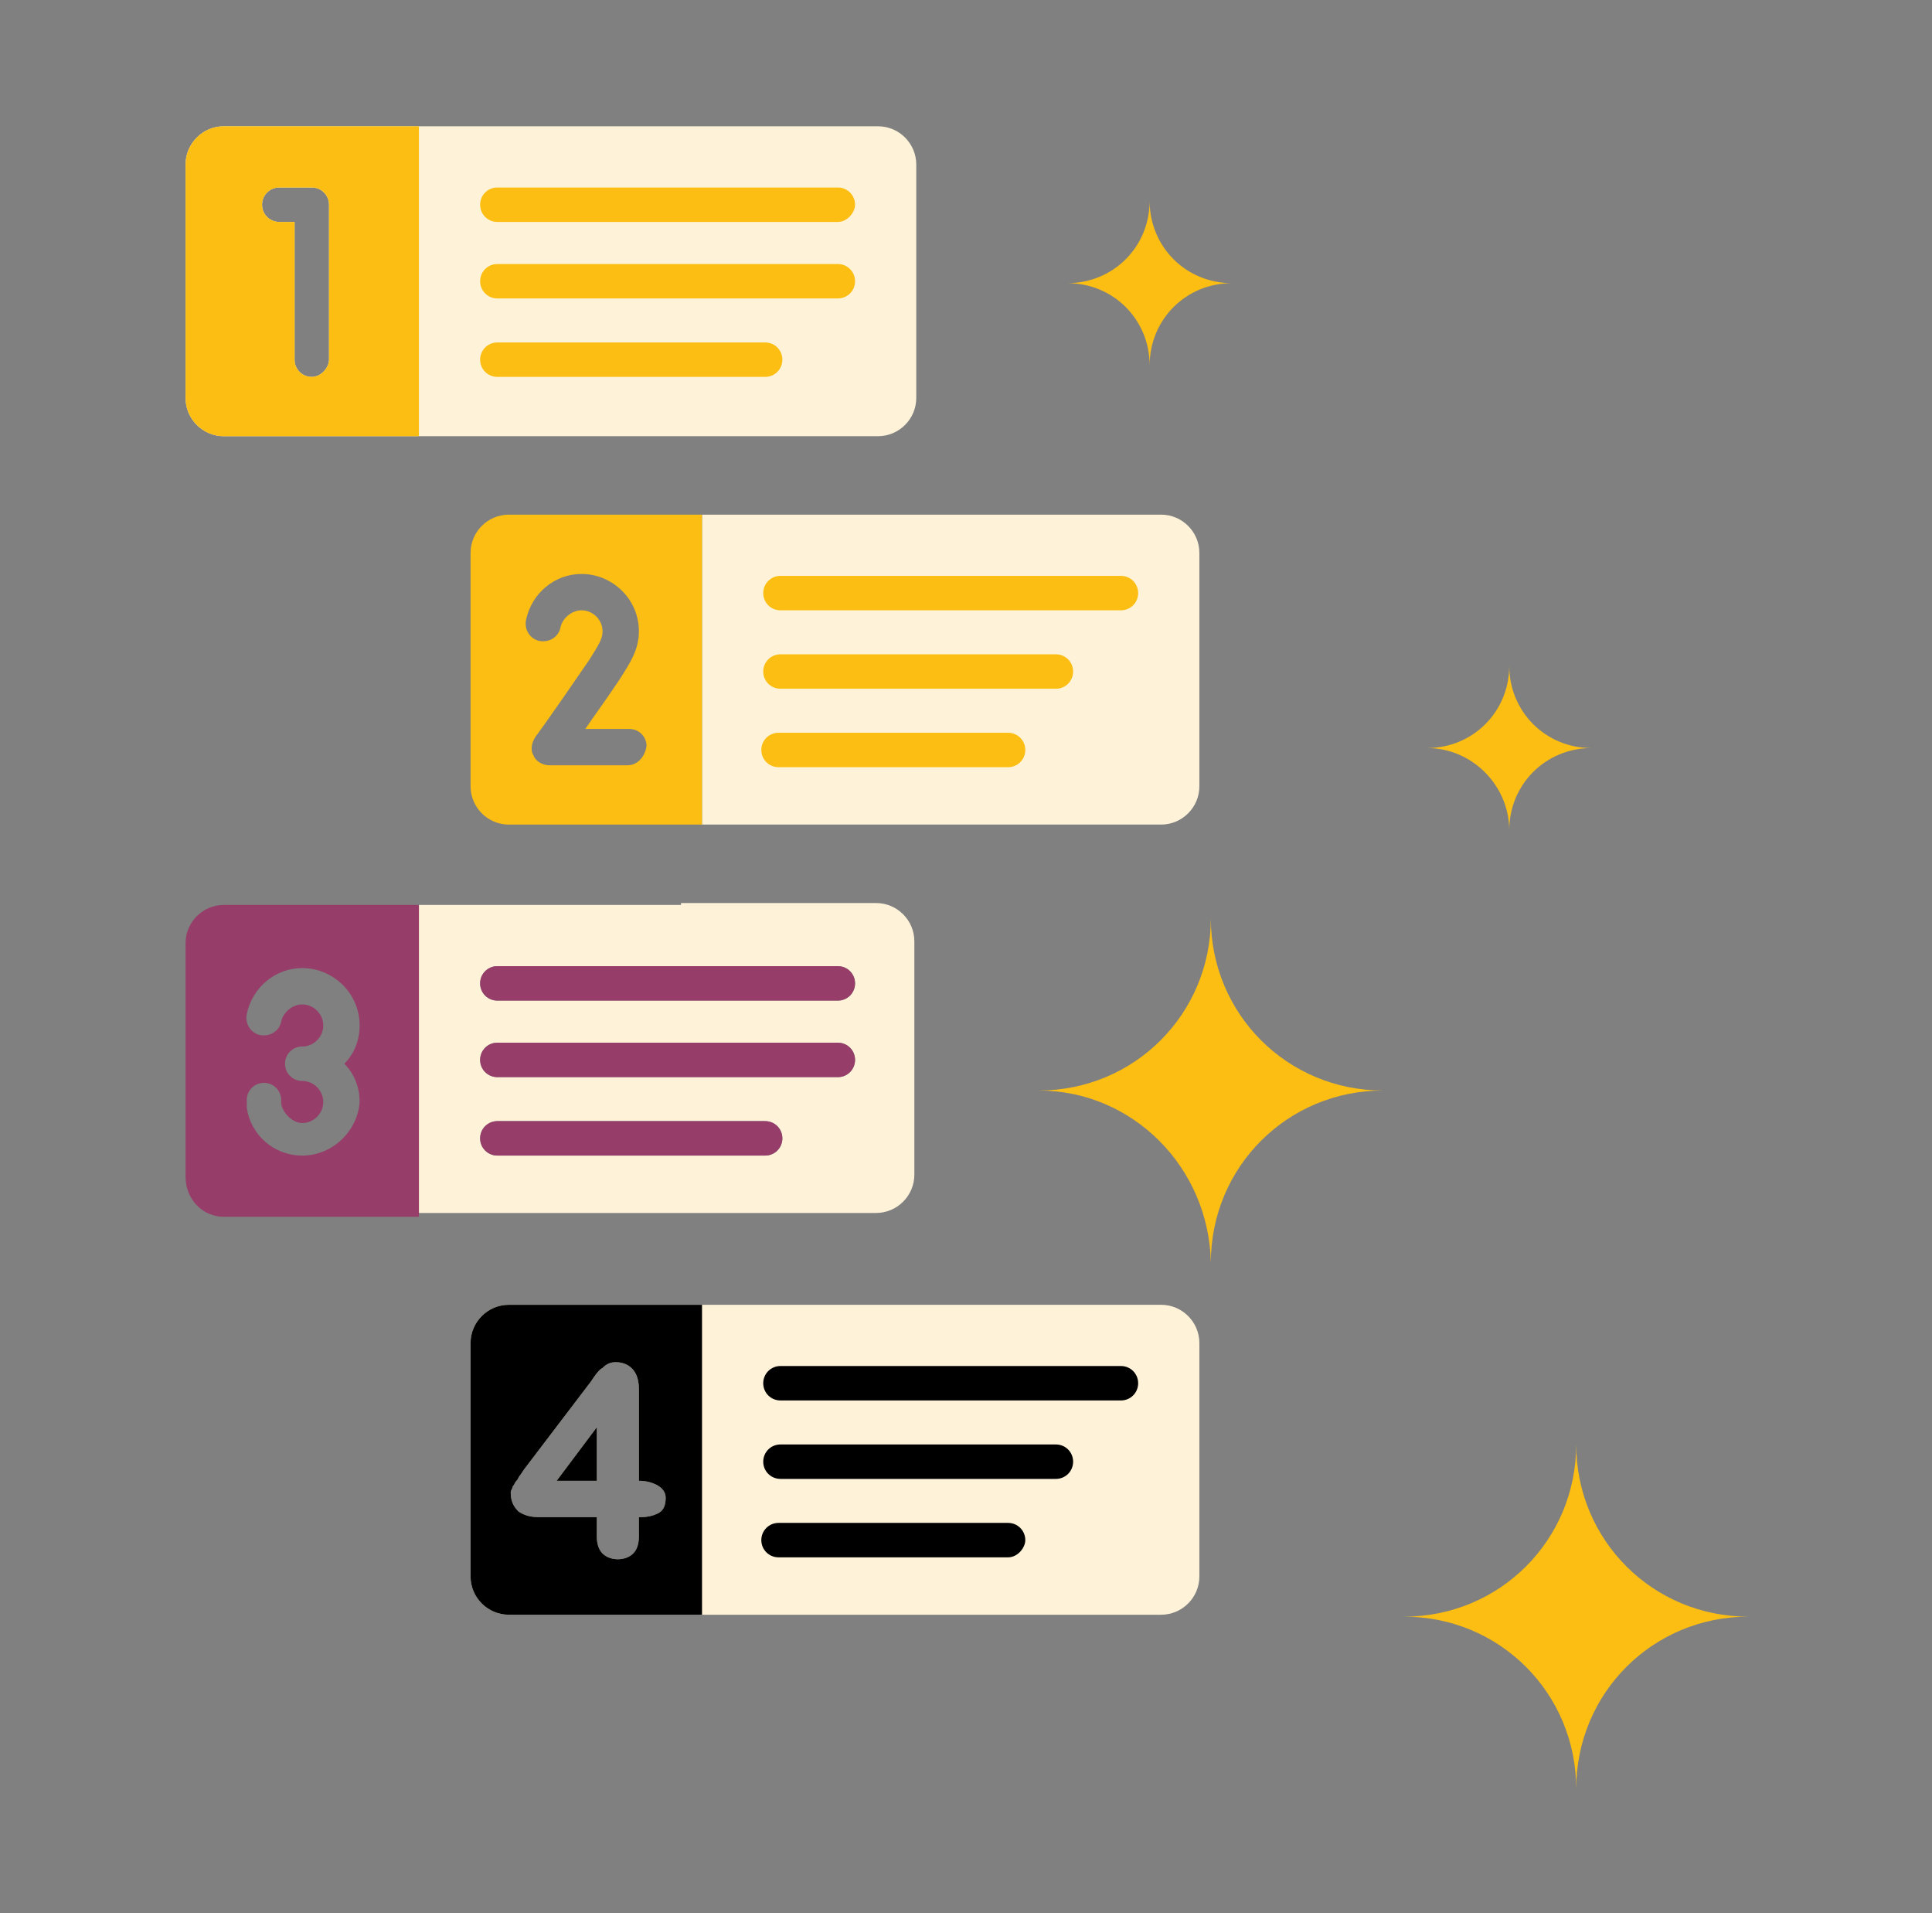 <svg xmlns="http://www.w3.org/2000/svg" xmlns:xlink="http://www.w3.org/1999/xlink" id="Layer_1" x="0px" y="0px" viewBox="0 0 101 100" style="enable-background:new 0 0 101 100;" xml:space="preserve"><rect x="0" y="0" width="101" height="100" fill="#808080" stroke="none"/><style type="text/css">	.st0{fill:#FEF3D9;}	.st1{fill:#963E69;}	.st2{fill:#FCBE12;}</style><g>	<path class="st0" d="M45.8,63.4c1.1,0,2-0.9,2-2V49.2c0-1.1-0.9-2-2-2H35.6v0.1H21.9v16.1h13.7H45.8z M26,50.5h17.8  c0.5,0,0.9,0.4,0.9,0.9s-0.4,0.9-0.9,0.9H26c-0.5,0-0.9-0.4-0.9-0.9S25.5,50.5,26,50.5z M26,54.5h17.8c0.5,0,0.9,0.4,0.9,0.9  s-0.4,0.9-0.9,0.9H26c-0.5,0-0.9-0.4-0.9-0.9S25.5,54.5,26,54.5z M25.1,59.5c0-0.5,0.4-0.9,0.9-0.9h14c0.5,0,0.9,0.4,0.9,0.9  s-0.4,0.9-0.9,0.9H26C25.5,60.4,25.1,60,25.1,59.5z"></path>	<path class="st0" d="M60.7,26.9H50.5H36.8h-0.1v16.2h13.8h10.2c1.1,0,2-0.9,2-2V28.9C62.7,27.8,61.8,26.9,60.7,26.9z"></path>	<path class="st0" d="M35.7,22.8h10.2c1.1,0,2-0.9,2-2V8.6c0-1.1-0.9-2-2-2H35.7H21.9H11.7c-1.1,0-2,0.9-2,2v12.2c0,1.1,0.9,2,2,2  h10.2H35.7z M17.2,18.8c0,0.4-0.4,0.9-0.9,0.9s-0.9-0.4-0.9-0.9v-7.2h-0.8c-0.5,0-0.9-0.4-0.9-0.9s0.4-0.9,0.9-0.9h1.7  c0.5,0,0.9,0.4,0.9,0.9V18.8z"></path>	<path class="st0" d="M60.7,68.2H50.5H36.8h-0.1H26.6c-1.1,0-2,0.9-2,2v12.2c0,1.1,0.9,2,2,2h10.1h13.8h10.2c1.1,0,2-0.9,2-2V70.2  C62.7,69.1,61.8,68.2,60.7,68.2z M34.4,79.1c-0.2,0.1-0.5,0.2-0.9,0.2h-0.1v1c0,0.4-0.1,0.7-0.3,0.9s-0.5,0.3-0.8,0.3  s-0.6-0.1-0.8-0.3s-0.3-0.5-0.3-0.9v-1h-3c-0.5,0-0.8-0.1-1.1-0.3c-0.3-0.3-0.4-0.6-0.4-1c0-0.1,0.1-0.2,0.1-0.3  c0.1-0.1,0.1-0.2,0.2-0.3c0.1-0.1,0.1-0.2,0.2-0.3l0.2-0.3l3.5-4.6c0.2-0.3,0.4-0.6,0.6-0.7c0.2-0.2,0.4-0.3,0.7-0.3  c0.4,0,1.2,0.2,1.2,1.4v4.8c0.4,0,0.7,0.1,0.9,0.2c0.2,0.1,0.5,0.3,0.5,0.7C34.8,78.8,34.6,79,34.4,79.1z"></path>	<polygon class="st0" points="31.2,77.4 31.2,74.6 29.1,77.4  "></polygon></g><g>	<polygon points="31.2,74.6 29.1,77.4 31.2,77.4  "></polygon>	<path d="M24.6,70.2v12.2c0,1.1,0.9,2,2,2h10.1V68.2H26.6C25.5,68.2,24.6,69.1,24.6,70.2z M26.8,77.7c0.1-0.1,0.1-0.2,0.2-0.3  c0.1-0.1,0.1-0.2,0.2-0.3l0.2-0.3l3.5-4.6c0.2-0.3,0.4-0.6,0.6-0.7c0.2-0.2,0.4-0.3,0.7-0.3c0.4,0,1.2,0.2,1.2,1.4v4.8  c0.4,0,0.7,0.1,0.9,0.2c0.2,0.1,0.5,0.3,0.5,0.7c0,0.5-0.2,0.7-0.4,0.8c-0.2,0.1-0.5,0.2-0.9,0.2h-0.1v1c0,0.4-0.1,0.7-0.3,0.9  s-0.5,0.3-0.8,0.3s-0.6-0.1-0.8-0.3s-0.3-0.5-0.3-0.9v-1h-3c-0.5,0-0.8-0.1-1.1-0.3c-0.3-0.3-0.4-0.6-0.4-1  C26.7,77.9,26.8,77.8,26.8,77.7z"></path>	<path d="M55.2,75.5H40.8c-0.5,0-0.9,0.4-0.9,0.9s0.4,0.9,0.9,0.9h14.4c0.5,0,0.9-0.4,0.9-0.9S55.7,75.5,55.2,75.5z"></path>	<path d="M58.6,71.4H40.8c-0.5,0-0.9,0.4-0.9,0.9s0.4,0.9,0.9,0.9h17.8c0.5,0,0.9-0.4,0.9-0.9S59.1,71.4,58.6,71.4z"></path>	<path d="M52.7,79.6h-12c-0.5,0-0.9,0.4-0.9,0.9s0.4,0.9,0.9,0.9h12c0.5,0,0.9-0.5,0.9-0.9C53.6,80,53.2,79.6,52.7,79.6z"></path></g><g>	<path class="st1" d="M9.7,49.3v12.1v0.1c0,1.2,0.9,2.1,2,2.1h10.2v-0.2V47.3H11.7C10.6,47.3,9.7,48.2,9.7,49.3z M12.9,53  c0.3-1.4,1.5-2.4,2.9-2.4c1.6,0,3,1.3,3,3c0,0.8-0.3,1.5-0.8,2c0.5,0.5,0.8,1.2,0.8,2c-0.1,1.5-1.4,2.8-3,2.8  c-1.5,0-2.7-1.1-2.9-2.5c0-0.1,0-0.3,0-0.4c0-0.5,0.4-0.9,0.9-0.9s0.9,0.4,0.9,0.9c0,0.1,0,0.1,0,0.2c0.1,0.5,0.6,1,1.1,1  c0.6,0,1.1-0.5,1.1-1.1c0-0.6-0.5-1.1-1.1-1.1c-0.5,0-0.9-0.4-0.9-0.9s0.4-0.9,0.9-0.9c0.6,0,1.1-0.5,1.1-1.1  c0-0.6-0.5-1.1-1.1-1.1c-0.5,0-1,0.4-1.1,0.9c-0.1,0.5-0.6,0.8-1.1,0.7C13.1,54,12.8,53.5,12.9,53z"></path>	<path class="st1" d="M43.8,54.5H26c-0.5,0-0.9,0.4-0.9,0.9s0.4,0.9,0.9,0.9h17.8c0.5,0,0.9-0.4,0.9-0.9S44.3,54.5,43.8,54.5z"></path>	<path class="st1" d="M26,52.3h17.8c0.5,0,0.9-0.4,0.9-0.9s-0.4-0.9-0.9-0.9H26c-0.5,0-0.9,0.4-0.9,0.9S25.5,52.3,26,52.3z"></path>	<path class="st1" d="M40,58.6H26c-0.5,0-0.9,0.4-0.9,0.9s0.4,0.9,0.9,0.9h14c0.5,0,0.9-0.4,0.9-0.9S40.5,58.6,40,58.6z"></path></g><g>	<path class="st2" d="M9.7,8.6v12.2c0,1.1,0.9,2,2,2h10.2V6.6H11.7C10.6,6.6,9.7,7.5,9.7,8.6z M14.6,9.8h1.7c0.5,0,0.9,0.4,0.9,0.9  v8.1c0,0.4-0.4,0.9-0.9,0.9s-0.9-0.4-0.9-0.9v-7.2h-0.8c-0.5,0-0.9-0.4-0.9-0.9S14.1,9.8,14.6,9.8z"></path>	<path class="st2" d="M24.6,28.9v12.2c0,1.1,0.9,2,2,2h10.1V26.9H26.6C25.5,26.9,24.6,27.8,24.6,28.9z M27.5,32.4  C27.8,31,29,30,30.4,30c1.6,0,3,1.3,3,3c0,1-0.5,1.7-1,2.5c-0.8,1.2-1.4,2-1.8,2.6h2.3c0.5,0,0.9,0.4,0.9,0.9c-0.1,0.6-0.5,1-1,1  h-4.1c-0.3,0-0.7-0.2-0.8-0.5c-0.2-0.3-0.1-0.7,0.1-1c0,0,0.4-0.5,2.8-4c0.5-0.8,0.7-1.1,0.7-1.5c0-0.6-0.5-1.1-1.1-1.1  c-0.5,0-1,0.4-1.1,0.9c-0.1,0.5-0.6,0.8-1.1,0.7S27.4,32.9,27.5,32.4z"></path>	<path class="st2" d="M26,15.6h17.8c0.5,0,0.9-0.4,0.9-0.9s-0.4-0.9-0.9-0.9H26c-0.5,0-0.9,0.4-0.9,0.9S25.5,15.6,26,15.6z"></path>	<path class="st2" d="M26,11.6h17.8c0.5,0,0.9-0.5,0.9-0.9c0-0.5-0.4-0.9-0.9-0.9H26c-0.5,0-0.9,0.4-0.9,0.9S25.5,11.6,26,11.6z"></path>	<path class="st2" d="M26,19.7h14c0.5,0,0.9-0.4,0.9-0.9s-0.4-0.9-0.9-0.9H26c-0.5,0-0.9,0.4-0.9,0.9S25.5,19.7,26,19.7z"></path>	<path class="st2" d="M40.8,34.2c-0.5,0-0.9,0.4-0.9,0.9s0.4,0.9,0.9,0.9h14.4c0.5,0,0.9-0.4,0.9-0.9s-0.4-0.9-0.9-0.9H40.8z"></path>	<path class="st2" d="M59.5,31c0-0.5-0.4-0.9-0.9-0.9H40.8c-0.5,0-0.9,0.4-0.9,0.9s0.4,0.9,0.9,0.9h17.8  C59.1,31.9,59.5,31.5,59.5,31z"></path>	<path class="st2" d="M52.7,38.3h-12c-0.5,0-0.9,0.4-0.9,0.9s0.4,0.9,0.9,0.9h12c0.5,0,0.9-0.4,0.9-0.9S53.2,38.3,52.7,38.3z"></path>	<path class="st2" d="M63.3,48c0,5-4,9-9,9c4.9,0,8.9,4,9,9c0-5,4-9,9-9C67.3,57,63.3,53,63.3,48z"></path>	<path class="st2" d="M82.4,75.5c0,5-4,9-9,9c5,0,9,4,9,9c0-5,4-9,9-9C86.4,84.5,82.4,80.5,82.4,75.5z"></path>	<path class="st2" d="M60.1,19.1c0-2.4,1.9-4.3,4.3-4.3c-2.4,0-4.3-1.9-4.3-4.3c0,2.4-1.9,4.3-4.3,4.3  C58.2,14.8,60.1,16.7,60.1,19.1z"></path>	<path class="st2" d="M78.9,43.4c0-2.4,1.9-4.3,4.3-4.3c-2.4,0-4.3-1.9-4.3-4.3c0,2.4-1.9,4.3-4.3,4.3C77,39.1,78.9,41.1,78.9,43.4z  "></path></g></svg>